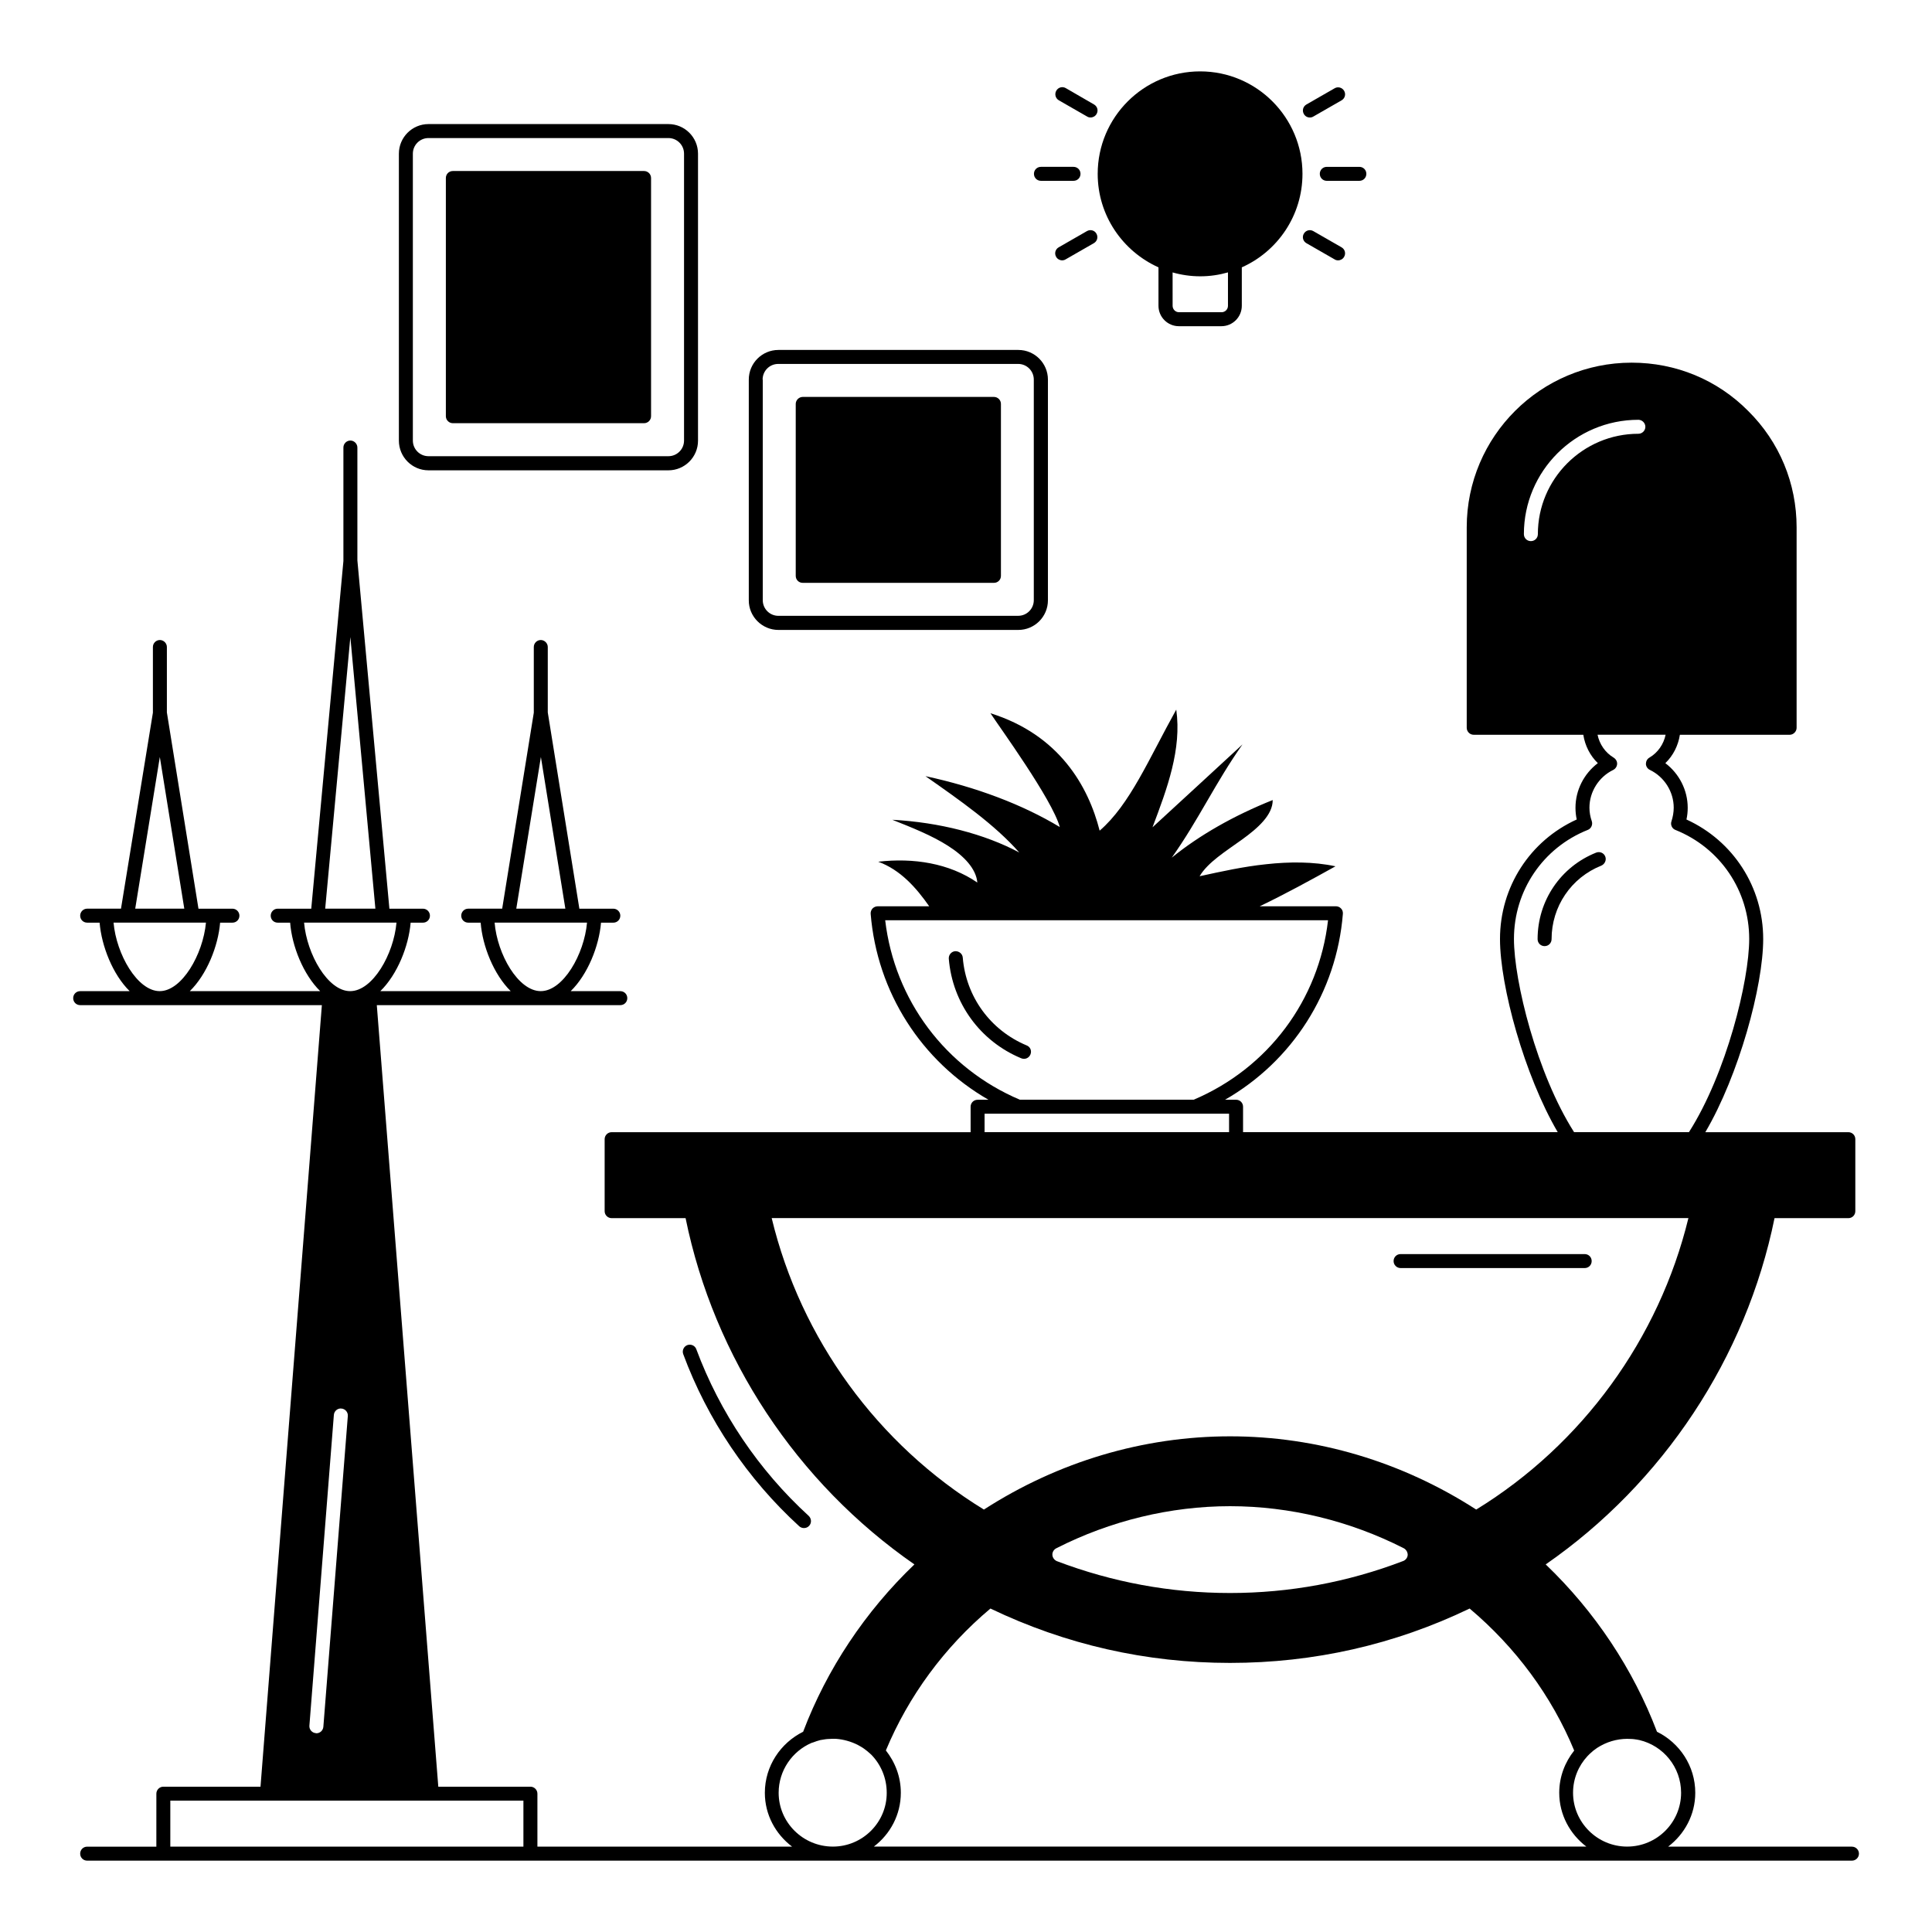 <?xml version="1.0" encoding="UTF-8"?>
<!-- Uploaded to: SVG Repo, www.svgrepo.com, Generator: SVG Repo Mixer Tools -->
<svg fill="#000000" width="800px" height="800px" version="1.1" viewBox="144 144 512 512" xmlns="http://www.w3.org/2000/svg">
 <g>
  <path d="m634.79 633.38h-48.715c4.336-3.297 7.188-8.445 7.188-14.262 0-7.148-4.188-13.262-10.148-16.188-6.297-16.598-16.449-31.859-29.488-44.344 31.156-21.598 53.121-54.828 60.641-91.762h19.559c1.039 0 1.852-0.816 1.852-1.852v-19.078c0-1.039-0.816-1.852-1.852-1.852h-37.898c8.891-15.113 15.336-38.711 15.336-51.195 0-13.742-7.926-26.004-20.336-31.672 0.223-1 0.332-2.039 0.332-3.113 0-4.668-2.258-9.039-5.926-11.816 2.074-2 3.406-4.668 3.852-7.519h29.082c1 0 1.852-0.852 1.852-1.852v-53.129c0-11.668-4.555-22.633-12.816-30.82-8.223-8.297-19.188-12.816-30.895-12.816-24.117 0-43.711 19.559-43.711 43.641v53.121c0 1 0.816 1.852 1.852 1.852h29.043c0.445 2.852 1.777 5.519 3.852 7.519-3.668 2.777-5.926 7.148-5.926 11.816 0 1.074 0.109 2.113 0.332 3.113-12.41 5.629-20.336 17.895-20.336 31.672 0 12.484 6.445 36.082 15.301 51.195h-83.391v-6.742c0-1.039-0.816-1.852-1.852-1.852h-2.926c17.82-10.223 29.562-28.449 31.23-49.27 0.035-0.52-0.109-1.039-0.48-1.406-0.332-0.371-0.852-0.594-1.332-0.594h-20.227c6.594-3.148 13.891-7.148 20.078-10.594-5.816-1.258-12.262-1.223-18.336-0.555-6.074 0.629-11.891 1.926-17.672 3.188 2.148-3.668 6.965-6.633 11.223-9.707 4.223-3.039 8.188-6.559 8.148-10.484-10.371 4.148-19.449 9.336-26.746 15.262 7.188-10.148 11.559-19.855 18.746-30.008-7.965 7.336-15.891 14.668-23.855 21.969 3.891-10.262 7.781-20.707 6.297-31.191-7.297 13.113-12.262 25.152-20.301 32.082-3-11.781-10.707-25.414-28.934-31.117 2.258 3.481 16.336 22.781 18.375 30.156-9.891-5.965-22.152-10.594-35.602-13.484 9.148 6.41 18.375 12.855 24.855 20.227-9.148-4.891-21.152-8-33.637-8.668 5.223 2.074 10.52 4.188 14.742 6.891 4.262 2.703 7.484 6.113 7.781 9.742-7.484-5.148-16.965-6.594-26.266-5.519 5.891 2.148 10.078 6.891 13.52 11.816h-13.668c-0.52 0-1 0.223-1.371 0.594-0.332 0.371-0.52 0.891-0.48 1.406 1.703 20.82 13.449 39.047 31.23 49.27h-2.891c-1.039 0-1.852 0.816-1.852 1.852v6.742l-95.133-0.004c-1 0-1.852 0.816-1.852 1.852v19.078c0 1.039 0.852 1.852 1.852 1.852h19.598c7.519 36.934 29.488 70.164 60.641 91.762-13.039 12.484-23.191 27.746-29.488 44.344-5.965 2.965-10.148 9.074-10.148 16.188 0 5.816 2.852 10.965 7.223 14.262l-67.496 0.004v-14.039c0-1-0.816-1.852-1.852-1.852h-24.414l-16.297-207.12h64.531c1.039 0 1.852-0.816 1.852-1.852 0-1.039-0.816-1.852-1.852-1.852h-13.152c4.519-4.41 7.519-11.93 8.039-18.152h3.262c1.039 0 1.852-0.816 1.852-1.852 0-1-0.816-1.852-1.852-1.852h-9l-8.371-52.012v-17.336c0-1-0.852-1.852-1.852-1.852-1.039 0-1.852 0.852-1.852 1.852v17.41l-8.379 51.934h-9c-1.039 0-1.852 0.852-1.852 1.852 0 1.039 0.816 1.852 1.852 1.852h3.297c0.48 6.223 3.481 13.742 7.965 18.152l-34.562 0.004c4.519-4.41 7.519-11.93 8.039-18.152h3.262c1.039 0 1.852-0.816 1.852-1.852 0-1-0.816-1.852-1.852-1.852h-8.891l-8.484-92.316v-29.895c0-1-0.852-1.852-1.852-1.852-1.039 0-1.852 0.852-1.852 1.852v30.082l-8.52 92.129h-8.891c-1.039 0-1.852 0.852-1.852 1.852 0 1.039 0.816 1.852 1.852 1.852h3.297c0.48 6.223 3.481 13.742 7.965 18.152h-34.562c4.519-4.41 7.519-11.93 8.039-18.152h3.262c1.039 0 1.852-0.816 1.852-1.852 0-1-0.816-1.852-1.852-1.852h-9l-8.371-52.012v-17.336c0-1-0.852-1.852-1.852-1.852-1.039 0-1.852 0.852-1.852 1.852v17.41l-8.457 51.934h-8.965c-1.039 0-1.852 0.852-1.852 1.852 0 1.039 0.816 1.852 1.852 1.852h3.297c0.52 6.223 3.481 13.742 7.965 18.152l-13.113 0.004c-1.039 0-1.852 0.816-1.852 1.852 0 1.039 0.816 1.852 1.852 1.852h64.051l-16.262 207.12h-25.746c-1.039 0-1.852 0.852-1.852 1.852l-0.004 14.043h-18.336c-1.039 0-1.852 0.816-1.852 1.852 0 1.039 0.816 1.852 1.852 1.852h467.69c1 0 1.852-0.816 1.852-1.852 0-1.039-0.852-1.852-1.852-1.852zm-347.45-288.77 6.484 40.195h-13.004zm-12.262 43.898h24.488c-0.742 8.41-6.336 18.152-12.262 18.152-5.965 0-11.52-9.746-12.227-18.152zm-88.723-43.898 6.484 40.195-13.004-0.004zm-0.035 62.051c-5.891 0-11.484-9.742-12.227-18.152h24.488c-0.777 8.406-6.371 18.152-12.262 18.152zm50.527-93.836 6.633 71.977h-13.301zm-12.262 75.684h24.488c-0.742 8.41-6.336 18.152-12.262 18.152h-0.035c-5.891 0-11.449-9.746-12.191-18.152zm7.891 130.47c0.074-1.039 1-1.816 2-1.703 1 0.074 1.777 0.965 1.703 1.965l-6.484 82.352c-0.074 1-0.891 1.742-1.852 1.742-0.035 0-0.109-0.035-0.148-0.035-1-0.074-1.777-0.965-1.703-1.965zm50.234 114.39h-93.574v-12.188h93.574zm268.84-347.82c0 1.039-0.816 1.852-1.852 1.852-1.039 0-1.852-0.816-1.852-1.852 0-16.707 13.594-30.301 30.34-30.301 1 0 1.852 0.852 1.852 1.852 0 1.039-0.852 1.852-1.852 1.852-14.672 0-26.637 11.93-26.637 26.598zm-6.336 107.28c0-12.816 7.668-24.152 19.559-28.895 0.891-0.332 1.371-1.371 1.074-2.297-0.406-1.148-0.629-2.371-0.629-3.594 0-4.223 2.481-8.148 6.297-10.004 0.594-0.297 1-0.891 1.039-1.594 0.035-0.668-0.332-1.297-0.926-1.668-2.223-1.332-3.742-3.555-4.262-6.074h18.039c-0.52 2.519-2.039 4.742-4.297 6.074-0.594 0.332-0.926 1-0.926 1.668 0.035 0.703 0.445 1.297 1.074 1.594 3.816 1.852 6.297 5.777 6.297 10.004 0 1.223-0.223 2.445-0.594 3.594-0.332 0.926 0.148 1.965 1.039 2.297 11.891 4.777 19.559 16.113 19.559 28.895 0 11.078-6.039 35.637-15.965 51.195h-30.449c-9.891-15.52-15.93-40.082-15.93-51.195zm-166.63-4.961h117.36c-2.406 21.152-15.891 39.195-35.602 47.566l-46.082-0.004c-19.707-8.371-33.191-26.41-35.676-47.562zm26.34 51.27h64.793v4.891l-64.793-0.004zm-56.418 27.672h242.94c-7.781 31.969-28.117 59.977-56.234 77.238-19.707-12.707-42.23-19.41-65.234-19.41-22.969 0-45.527 6.707-65.234 19.41-28.195-17.262-48.535-45.27-56.238-77.238zm168.55 89.238c-0.035 0.742-0.52 1.371-1.184 1.629-14.707 5.629-30.156 8.484-45.898 8.484-15.742 0-31.191-2.852-45.898-8.445-0.668-0.297-1.148-0.926-1.184-1.668-0.035-0.703 0.371-1.406 1.039-1.742 14.336-7.297 30.266-11.152 46.047-11.152s31.711 3.852 46.047 11.152c0.625 0.336 1.031 1.039 1.031 1.742zm-152.33 77.316c-7.926 0-14.375-6.41-14.375-14.262 0-5.926 3.629-11.039 8.742-13.227 0.109-0.035 0.258-0.074 0.371-0.109 0.629-0.258 1.258-0.445 1.926-0.629 0.445-0.074 0.926-0.148 1.371-0.223 0.332-0.035 0.629-0.074 0.965-0.074 0.594-0.035 1.148-0.074 1.742-0.035h0.074c2 0.148 3.965 0.703 5.742 1.594 0.258 0.148 0.555 0.297 0.852 0.48 0.332 0.184 0.668 0.406 0.965 0.629 0.52 0.371 1 0.777 1.445 1.184 0.109 0.109 0.223 0.223 0.371 0.332 2.519 2.594 4.074 6.148 4.074 10.078 0.035 7.852-6.41 14.262-14.266 14.262zm10.855 0c4.336-3.297 7.148-8.445 7.148-14.262 0-4.262-1.52-8.113-3.965-11.223 6-14.41 15.523-27.375 27.711-37.602 19.93 9.559 41.27 14.41 63.496 14.41 22.191 0 43.566-4.816 63.496-14.41 12.188 10.262 21.746 23.191 27.711 37.637-2.445 3.074-3.965 6.926-3.965 11.188 0 5.816 2.852 10.965 7.188 14.262zm199.63 0c-7.891 0-14.336-6.41-14.336-14.262 0-3.742 1.445-7.148 3.816-9.707 0.406-0.445 0.816-0.816 1.258-1.184 0.184-0.184 0.371-0.332 0.594-0.48 0.445-0.371 0.926-0.668 1.445-0.965 0.109-0.074 0.223-0.109 0.332-0.184 2.371-1.297 5.148-1.926 7.891-1.742 0.332 0 0.629 0.035 0.926 0.074 0.445 0.074 0.891 0.109 1.332 0.223 6.297 1.48 11.039 7.148 11.039 13.965 0.004 7.852-6.406 14.262-14.297 14.262z"/>
  <path d="m569.41 370.99c-0.371-0.965-1.445-1.406-2.406-1.039-9.41 3.742-15.523 12.742-15.523 22.93 0 1.039 0.816 1.852 1.852 1.852 1.039 0 1.852-0.816 1.852-1.852 0-8.633 5.188-16.301 13.188-19.484 0.926-0.406 1.406-1.48 1.039-2.406z"/>
  <path d="m415.37 424.6c0.742 0 1.406-0.445 1.703-1.148 0.406-0.965-0.035-2.039-1-2.406-9.594-4.004-16.074-12.895-16.93-23.266-0.074-1-0.965-1.742-2-1.703-1 0.074-1.777 0.965-1.703 2 0.965 11.742 8.297 21.855 19.188 26.375 0.262 0.109 0.52 0.148 0.742 0.148z"/>
  <path d="m451.01 214.85v10.188c0 3 2.445 5.41 5.41 5.41h11.262c3 0 5.41-2.445 5.41-5.41v-10.188c9.484-4.223 16.078-13.742 16.078-24.781 0-14.965-12.152-27.152-27.117-27.152-15.004 0-27.152 12.188-27.152 27.152-0.004 11.039 6.629 20.523 16.109 24.781zm3.707 1.336c2.332 0.668 4.816 1.039 7.371 1.039 2.555 0 5-0.371 7.336-1.039v8.855c0 0.965-0.777 1.703-1.703 1.703h-11.262c-0.965 0-1.703-0.777-1.703-1.703l-0.004-8.855z"/>
  <path d="m424.6 170.58 7.484 4.297c0.297 0.184 0.594 0.258 0.926 0.258 0.629 0 1.258-0.332 1.594-0.926 0.52-0.891 0.223-2-0.668-2.519l-7.484-4.332c-0.891-0.52-2-0.223-2.519 0.668-0.52 0.891-0.223 2.039 0.668 2.555z"/>
  <path d="m490.2 208.44 7.484 4.297c0.297 0.184 0.594 0.258 0.926 0.258 0.629 0 1.258-0.332 1.594-0.926 0.52-0.891 0.223-2-0.668-2.519l-7.484-4.297c-0.891-0.52-2-0.223-2.519 0.668-0.52 0.887-0.223 2 0.668 2.519z"/>
  <path d="m419.86 191.92h8.633c1.039 0 1.852-0.816 1.852-1.852 0-1.039-0.816-1.852-1.852-1.852h-8.633c-1.039 0-1.852 0.816-1.852 1.852s0.812 1.852 1.852 1.852z"/>
  <path d="m493.76 190.07c0 1.039 0.816 1.852 1.852 1.852h8.633c1.039 0 1.852-0.816 1.852-1.852 0-1.039-0.816-1.852-1.852-1.852h-8.633c-1.035 0-1.852 0.812-1.852 1.852z"/>
  <path d="m432.04 205.25-7.484 4.297c-0.891 0.52-1.184 1.629-0.668 2.519 0.332 0.594 0.965 0.926 1.594 0.926 0.297 0 0.629-0.074 0.926-0.258l7.484-4.297c0.891-0.52 1.184-1.629 0.668-2.519-0.484-0.891-1.633-1.188-2.519-0.668z"/>
  <path d="m491.13 175.14c0.297 0 0.629-0.074 0.926-0.258l7.484-4.297c0.891-0.52 1.184-1.629 0.668-2.519-0.52-0.891-1.668-1.184-2.519-0.668l-7.484 4.297c-0.891 0.52-1.184 1.629-0.668 2.519 0.336 0.594 0.926 0.926 1.594 0.926z"/>
  <path d="m257.56 268.64h63.57c4.336 0 7.852-3.519 7.852-7.852v-76.055c0-4.336-3.519-7.852-7.852-7.852h-63.57c-4.336 0-7.852 3.519-7.852 7.852v76.016c-0.004 4.371 3.516 7.891 7.852 7.891zm-4.148-83.906c0-2.297 1.852-4.148 4.148-4.148h63.57c2.297 0 4.148 1.852 4.148 4.148v76.016c0 2.297-1.852 4.148-4.148 4.148h-63.57c-2.297 0-4.148-1.852-4.148-4.148z"/>
  <path d="m350.29 310.94h63.57c4.336 0 7.852-3.519 7.852-7.852v-58.496c0-4.336-3.519-7.852-7.852-7.852h-63.57c-4.336 0-7.852 3.519-7.852 7.852v58.457c-0.039 4.336 3.516 7.891 7.852 7.891zm-4.188-66.348c0-2.297 1.852-4.148 4.148-4.148h63.57c2.297 0 4.148 1.852 4.148 4.148v58.457c0 2.297-1.852 4.148-4.148 4.148l-63.531 0.004c-2.297 0-4.148-1.852-4.148-4.148v-58.461z"/>
  <path d="m356.73 298.46h50.676c1.039 0 1.852-0.816 1.852-1.852v-45.566c0-1-0.816-1.852-1.852-1.852h-50.676c-1 0-1.852 0.852-1.852 1.852v45.566c0 1.039 0.812 1.852 1.852 1.852z"/>
  <path d="m264.01 256.15h50.676c1 0 1.852-0.816 1.852-1.852v-63.125c0-1.039-0.852-1.852-1.852-1.852h-50.676c-1.039 0-1.852 0.816-1.852 1.852v63.125c0 1.039 0.852 1.852 1.852 1.852z"/>
  <path d="m515.17 480.05h48.789c1.039 0 1.852-0.816 1.852-1.852 0-1.039-0.816-1.852-1.852-1.852h-48.789c-1.039 0-1.852 0.816-1.852 1.852 0 1.039 0.852 1.852 1.852 1.852z"/>
  <path d="m355.8 548.47c0.371 0.332 0.816 0.48 1.258 0.48 0.52 0 1-0.184 1.371-0.594 0.703-0.742 0.629-1.926-0.109-2.629-13.262-12.113-23.559-27.414-29.785-44.156-0.332-0.965-1.406-1.445-2.371-1.113-0.965 0.371-1.445 1.406-1.113 2.371 6.41 17.34 17.043 33.121 30.75 45.641z"/>
 </g>
</svg>